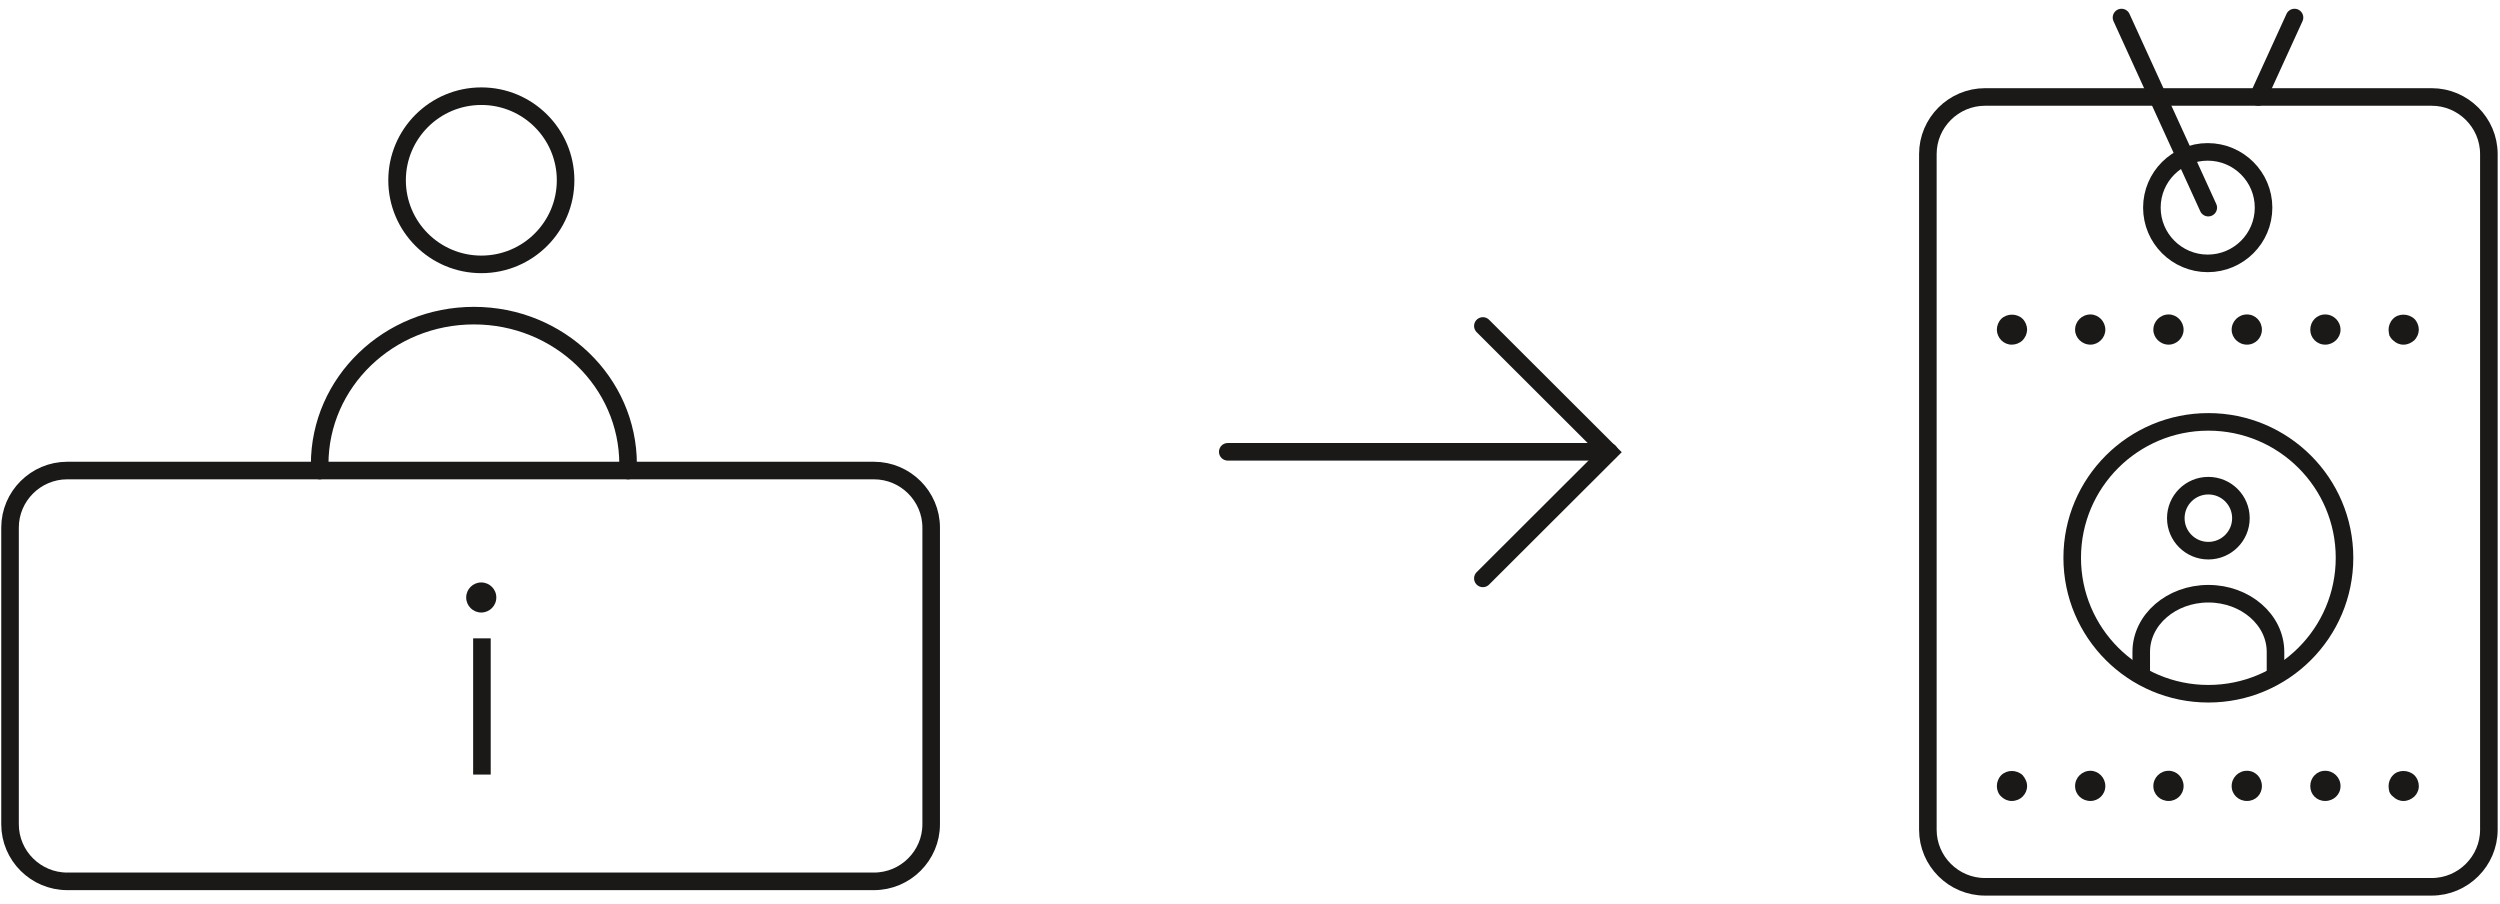 <?xml version="1.0" encoding="UTF-8" standalone="no"?>
<svg width="249px" height="90px" viewBox="0 0 249 90" version="1.1" xmlns="http://www.w3.org/2000/svg" xmlns:xlink="http://www.w3.org/1999/xlink">
    <!-- Generator: Sketch 40.3 (33839) - http://www.bohemiancoding.com/sketch -->
    <title>Illustration</title>
    <desc>Created with Sketch.</desc>
    <defs></defs>
    <g id="Landing-page" stroke="none" stroke-width="1" fill="none" fill-rule="evenodd">
        <g id="Umeå-university-landing---step-3" transform="translate(-886, -389)">
            <g id="Splash" transform="translate(0, 112)">
                <g id="Illustration" transform="translate(887, 278)">
                    <g id="Arrow" transform="translate(120.788, 31.143)" stroke="#1A1918" stroke-width="1.75" stroke-linecap="round">
                        <path d="M0.497,12.857 L38.496,12.857" id="Stroke-1"></path>
                        <polyline id="Stroke-2" points="25.905 0.324 38.498 12.896 25.905 25.464"></polyline>
                    </g>
                    <g id="Group-43" transform="translate(0, 0.58)">
                        <path d="M91.745,80.518 C91.745,83.647 89.182,86.202 86.051,86.202 L5.694,86.202 C2.56,86.202 0,83.647 0,80.518 L0,50.97 C0,47.845 2.56,45.286 5.694,45.286 L86.051,45.286 C89.182,45.286 91.745,47.845 91.745,50.97 L91.745,80.518 L91.745,80.518 Z" id="Stroke-3" stroke="#1A1918" stroke-width="1.75"></path>
                        <path d="M46.933,59.427 C46.103,59.427 45.433,58.758 45.433,57.929 C45.433,57.101 46.103,56.432 46.933,56.432 C47.762,56.432 48.433,57.101 48.433,57.929 C48.433,58.758 47.762,59.427 46.933,59.427 Z" id="Fill-5" fill="#1A1918"></path>
                        <path d="M47,62 L47,75.567" id="Stroke-7" stroke="#1A1918" stroke-width="1.75"></path>
                        <path d="M55.333,16.376 C55.333,21.001 51.576,24.752 46.943,24.752 C42.306,24.752 38.549,21.001 38.549,16.376 C38.549,11.751 42.306,8 46.943,8 C51.576,8 55.333,11.751 55.333,16.376 L55.333,16.376 Z" id="Stroke-13" stroke="#1A1918" stroke-width="1.75" stroke-linecap="round"></path>
                        <path d="M30.839,45.286 L30.839,44.668 C30.839,36.486 37.714,29.857 46.201,29.857 C54.683,29.857 61.558,36.486 61.558,44.668 L61.558,45.286" id="Stroke-15" stroke="#1A1918" stroke-width="1.75" stroke-linecap="round"></path>
                        <path d="M246.891,81.062 C246.891,84.191 244.327,86.746 241.197,86.746 L196.709,86.746 C193.575,86.746 191.015,84.191 191.015,81.062 L191.015,13.762 C191.015,10.637 193.575,8.078 196.709,8.078 L241.197,8.078 C244.327,8.078 246.891,10.637 246.891,13.762 L246.891,81.062 L246.891,81.062 Z" id="Stroke-17" stroke="#1A1918" stroke-width="1.75" stroke-linecap="round"></path>
                        <path d="M199.372,32.748 C198.966,32.748 198.609,32.588 198.323,32.307 C198.046,32.026 197.886,31.625 197.886,31.264 C197.886,30.863 198.046,30.462 198.323,30.181 C198.89,29.619 199.895,29.619 200.457,30.181 C200.738,30.462 200.899,30.863 200.899,31.264 C200.899,31.424 200.859,31.625 200.779,31.825 C200.698,31.986 200.578,32.186 200.457,32.307 C200.176,32.588 199.774,32.748 199.372,32.748" id="Fill-19" fill="#1A1918"></path>
                        <path d="M205.678,31.263 C205.678,30.421 206.361,29.739 207.209,29.739 C208.008,29.739 208.691,30.421 208.691,31.263 C208.691,32.065 208.008,32.747 207.209,32.747 C206.361,32.747 205.678,32.065 205.678,31.263 M213.473,31.263 C213.473,30.421 214.156,29.739 215,29.739 C215.807,29.739 216.486,30.421 216.486,31.263 C216.486,32.065 215.807,32.747 215,32.747 C214.156,32.747 213.473,32.065 213.473,31.263 M221.272,31.263 C221.272,30.421 221.955,29.739 222.799,29.739 C223.643,29.739 224.286,30.421 224.286,31.263 C224.286,32.065 223.643,32.747 222.799,32.747 C221.955,32.747 221.272,32.065 221.272,31.263 M229.103,31.263 C229.103,30.421 229.746,29.739 230.59,29.739 C231.434,29.739 232.117,30.421 232.117,31.263 C232.117,32.065 231.434,32.747 230.59,32.747 C229.746,32.747 229.103,32.065 229.103,31.263" id="Fill-21" fill="#1A1918"></path>
                        <path d="M238.387,32.748 C237.982,32.748 237.624,32.588 237.343,32.307 C237.182,32.186 237.062,31.986 236.977,31.825 C236.941,31.625 236.901,31.424 236.901,31.264 C236.901,30.863 237.062,30.462 237.343,30.181 C237.865,29.619 238.87,29.619 239.472,30.181 C239.754,30.462 239.914,30.863 239.914,31.264 C239.914,31.424 239.874,31.625 239.794,31.825 C239.713,31.986 239.593,32.186 239.472,32.307 C239.147,32.588 238.789,32.748 238.387,32.748" id="Fill-23" fill="#1A1918"></path>
                        <path d="M199.372,78.198 C198.966,78.198 198.609,78.037 198.323,77.756 C198.046,77.516 197.886,77.114 197.886,76.713 C197.886,76.312 198.046,75.911 198.323,75.63 C198.89,75.069 199.854,75.069 200.457,75.63 C200.578,75.791 200.698,75.951 200.779,76.152 C200.859,76.312 200.899,76.513 200.899,76.713 C200.899,77.114 200.738,77.475 200.457,77.756 C200.176,78.037 199.774,78.198 199.372,78.198" id="Fill-25" fill="#1A1918"></path>
                        <path d="M205.678,76.713 C205.678,75.871 206.361,75.189 207.209,75.189 C208.008,75.189 208.691,75.871 208.691,76.713 C208.691,77.555 208.008,78.197 207.209,78.197 C206.361,78.197 205.678,77.555 205.678,76.713 M213.473,76.713 C213.473,75.871 214.156,75.189 215,75.189 C215.807,75.189 216.486,75.871 216.486,76.713 C216.486,77.555 215.807,78.197 215,78.197 C214.156,78.197 213.473,77.555 213.473,76.713 M221.272,76.713 C221.272,75.871 221.955,75.189 222.799,75.189 C223.643,75.189 224.286,75.871 224.286,76.713 C224.286,77.555 223.643,78.197 222.799,78.197 C221.955,78.197 221.272,77.555 221.272,76.713 M229.103,76.713 C229.103,75.871 229.746,75.189 230.59,75.189 C231.434,75.189 232.117,75.871 232.117,76.713 C232.117,77.555 231.434,78.197 230.59,78.197 C229.746,78.197 229.103,77.555 229.103,76.713" id="Fill-27" fill="#1A1918"></path>
                        <path d="M238.387,78.198 C237.982,78.198 237.624,78.037 237.343,77.756 C237.182,77.636 237.062,77.475 236.977,77.275 C236.941,77.114 236.901,76.914 236.901,76.713 C236.901,76.312 237.062,75.911 237.343,75.63 C237.865,75.069 238.87,75.069 239.472,75.63 C239.754,75.911 239.914,76.312 239.914,76.713 C239.914,76.914 239.874,77.114 239.794,77.275 C239.713,77.475 239.593,77.636 239.472,77.756 C239.147,78.037 238.789,78.198 238.387,78.198" id="Fill-29" fill="#1A1918"></path>
                        <path d="M232.514,53.977 C232.514,61.455 226.443,67.516 218.953,67.516 C211.463,67.516 205.392,61.455 205.392,53.977 C205.392,46.5 211.463,40.439 218.953,40.439 C226.443,40.439 232.514,46.5 232.514,53.977 L232.514,53.977 Z" id="Stroke-31" stroke="#1A1918" stroke-width="1.75" stroke-linecap="round"></path>
                        <path d="M222.195,50.03 C222.195,51.819 220.744,53.267 218.952,53.267 C217.16,53.267 215.71,51.819 215.71,50.03 C215.71,48.241 217.16,46.793 218.952,46.793 C220.744,46.793 222.195,48.241 222.195,50.03 L222.195,50.03 Z" id="Stroke-33" stroke="#1A1918" stroke-width="1.75" stroke-linecap="round"></path>
                        <path d="M212.267,65.532 L212.267,63.35 C212.267,60.149 215.261,57.554 218.954,57.554 C222.646,57.554 225.64,60.149 225.64,63.35 L225.64,65.532" id="Stroke-35" stroke="#1A1918" stroke-width="1.75" stroke-linecap="round"></path>
                        <path d="M224.45,19.1 C224.45,22.165 221.959,24.652 218.889,24.652 C215.819,24.652 213.328,22.165 213.328,19.1 C213.328,16.035 215.819,13.548 218.889,13.548 C221.959,13.548 224.45,16.035 224.45,19.1 L224.45,19.1 Z" id="Stroke-37" stroke="#1A1918" stroke-width="1.75" stroke-linecap="round"></path>
                        <path d="M210.301,0.167 L218.944,19.101" id="Stroke-39" stroke="#1A1918" stroke-width="1.75" stroke-linecap="round"></path>
                        <path d="M227.533,0.167 L223.92,8.078" id="Stroke-41" stroke="#1A1918" stroke-width="1.75" stroke-linecap="round"></path>
                    </g>
                </g>
            </g>
        </g>
    </g>
</svg>